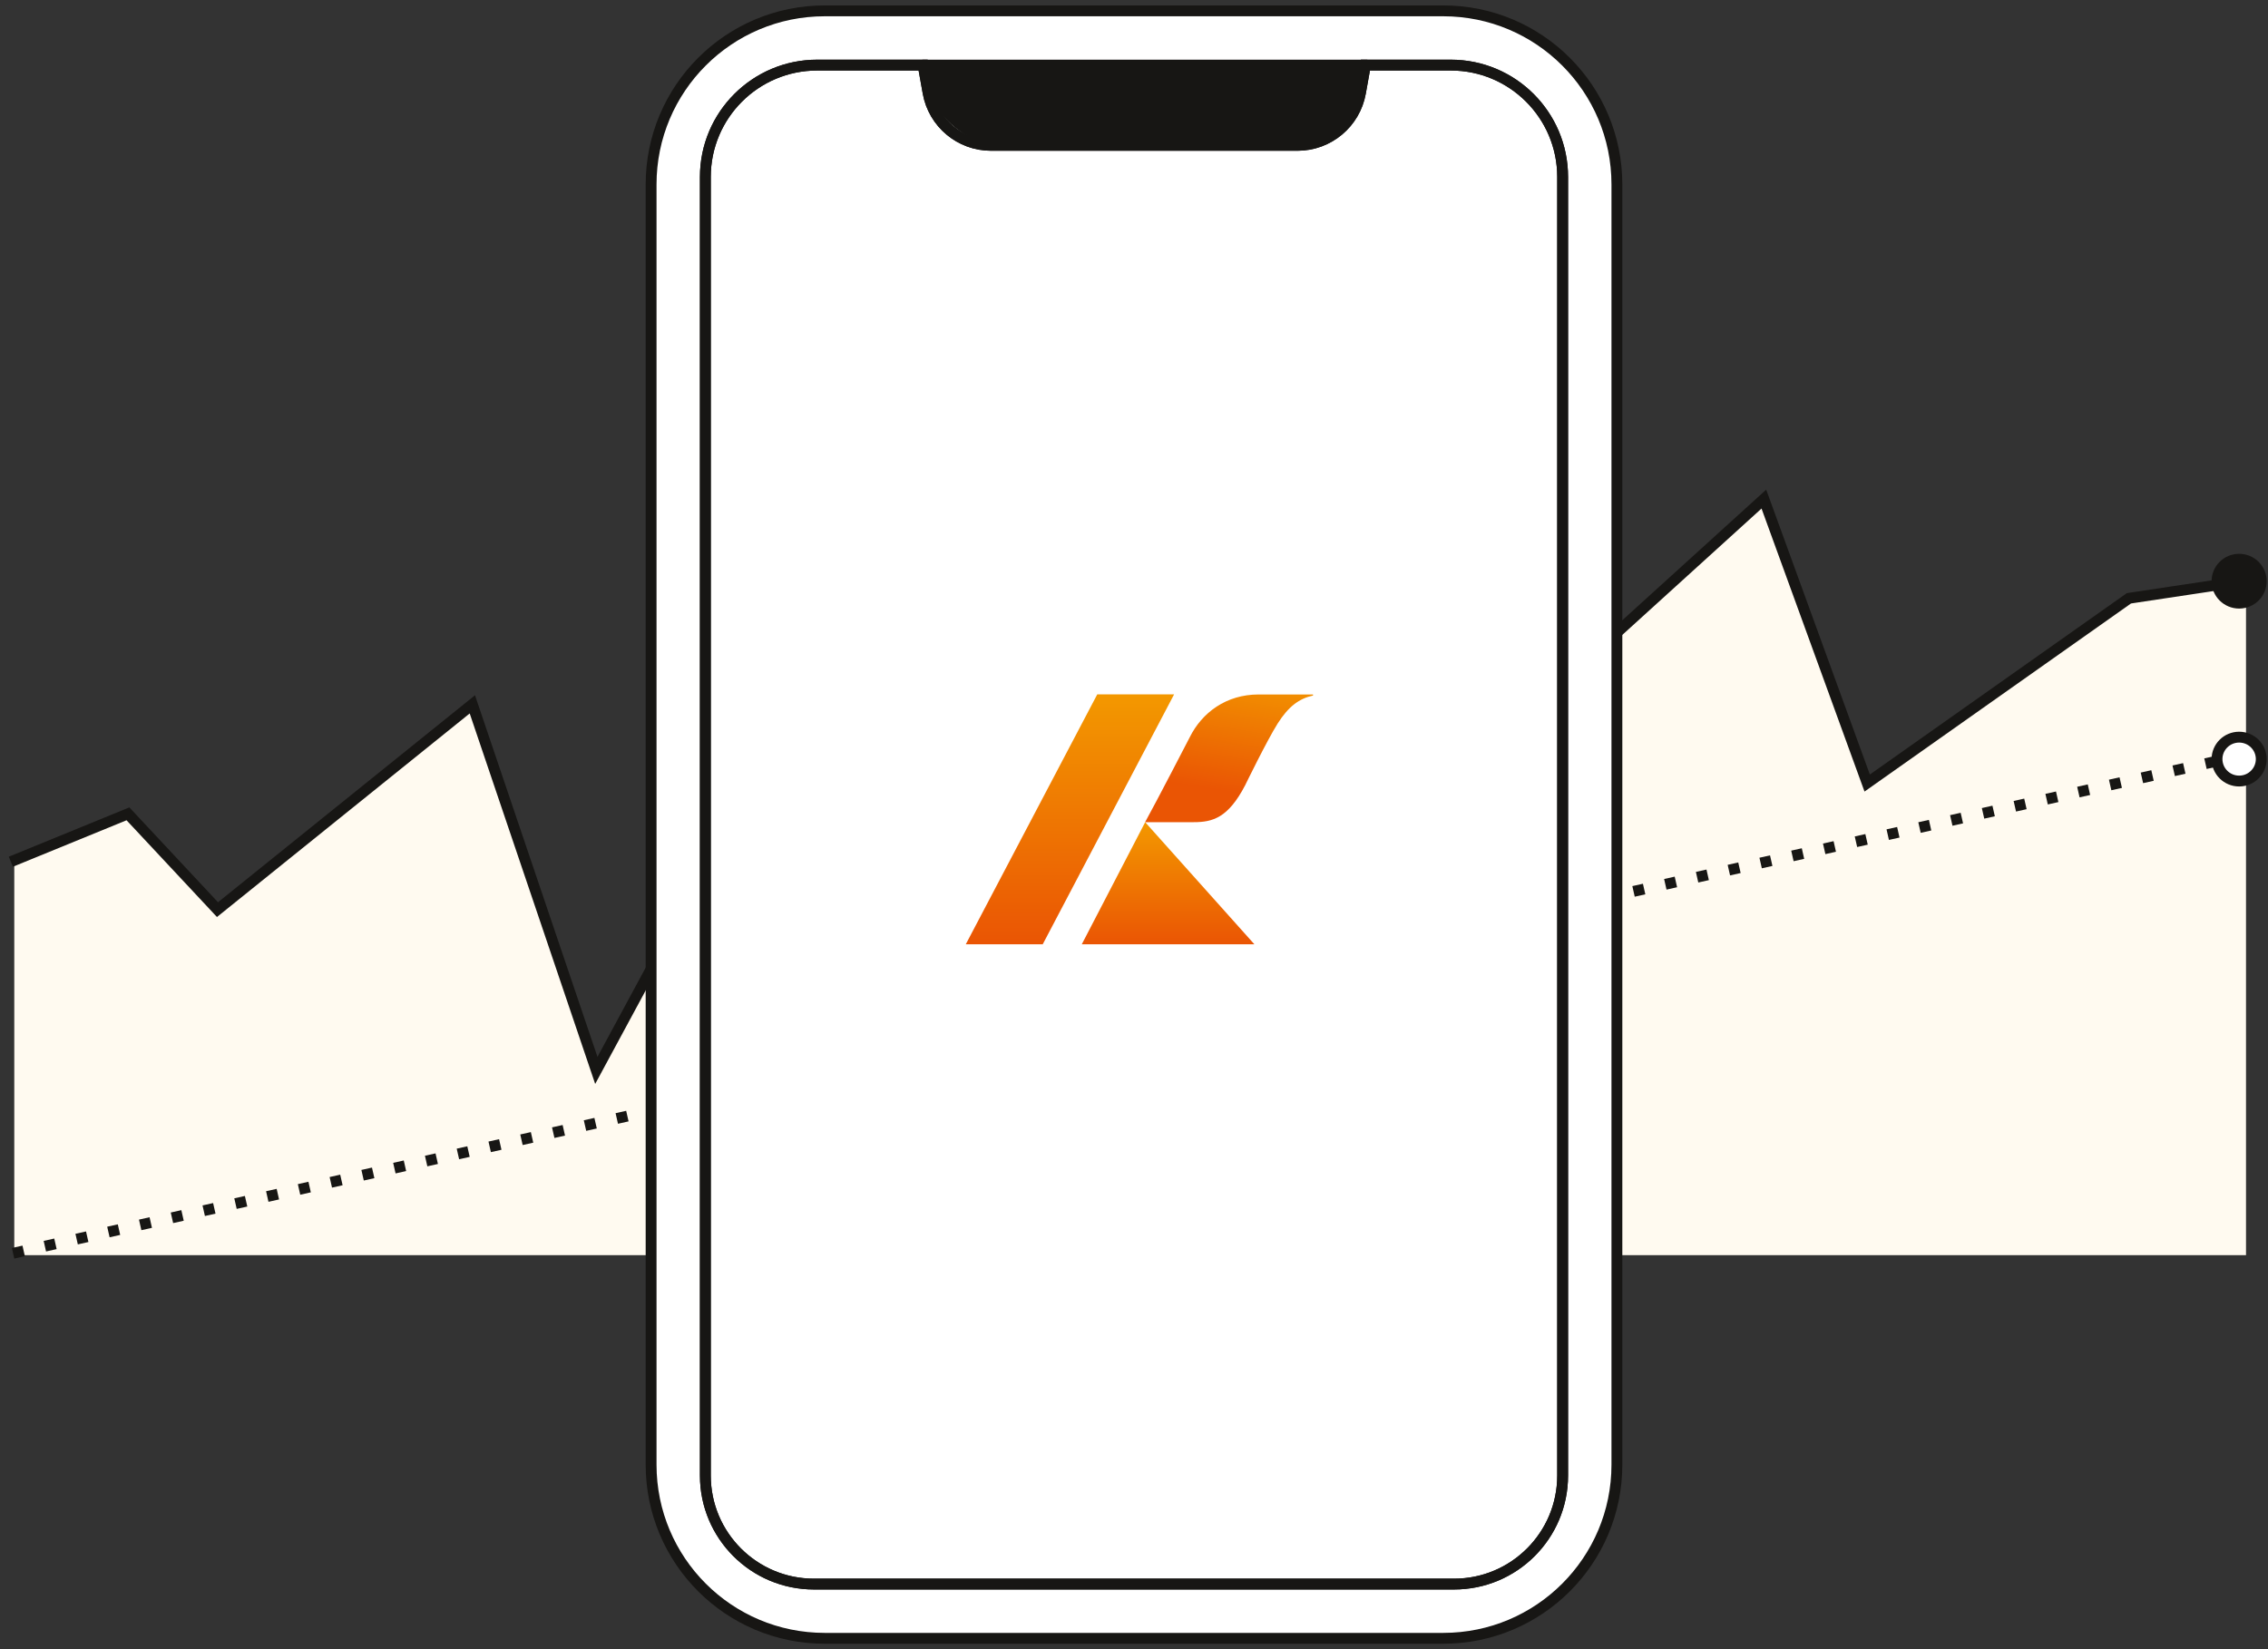<svg width="209" height="152" viewBox="0 0 209 152" fill="none" xmlns="http://www.w3.org/2000/svg">
<rect x="0" y="0" width="209" height="152" fill="#333333" stroke="none"/>
<path d="M12.107 75.009L1.316 79.424V115.685H206.974V53.568L196.5 55.144L172.38 72.171L162.859 46L126.044 79.424L115.253 75.009L102.241 54.514L91.45 79.424L84.151 88.252L78.121 83.838L67.965 75.147L55.27 98.658L43.844 64.919L20.359 83.838L12.107 75.009Z" fill="#FFFAF0"/>
<path d="M1 79.424L11.791 75.009L20.042 83.838L43.528 64.919L54.953 98.658L67.648 75.147L77.804 83.838L83.834 88.252L91.134 79.424L101.924 54.514L114.937 75.009L125.727 79.424L162.543 46L172.064 72.171L196.184 55.144L206.657 53.568" stroke="#171614"/>
<line y1="-0.5" x2="210.747" y2="-0.5" transform="matrix(0.976 -0.218 0.221 0.975 1.316 116)" stroke="#171614" stroke-dasharray="1 2"/>
<path d="M208.379 69.964C208.379 71.078 207.469 71.987 206.34 71.987C205.211 71.987 204.301 71.078 204.301 69.964C204.301 68.85 205.211 67.941 206.34 67.941C207.469 67.941 208.379 68.85 208.379 69.964Z" fill="white" stroke="#171614"/>
<ellipse cx="206.34" cy="53.567" rx="2.539" ry="2.523" fill="#171614"/>
<path d="M60 17C60 8.163 67.163 1 76 1H133C141.837 1 149 8.163 149 17V135C149 143.837 141.837 151 133 151H76C67.163 151 60 143.837 60 135V17Z" fill="white" stroke="#171614"/>
<path d="M65 16.306C65 10.614 69.614 6 75.306 6H85.069L85.525 8.546C86.028 11.352 88.47 13.396 91.322 13.396H119.573C122.424 13.396 124.866 11.352 125.369 8.546L125.825 6H133.694C139.386 6 144 10.614 144 16.306V136C144 141.523 139.523 146 134 146H75C69.477 146 65 141.523 65 136V16.306Z" fill="white" stroke="#171614"/>
<mask id="mask0_2229_1468" style="mask-type:alpha" maskUnits="userSpaceOnUse" x="64" y="5" width="81" height="142">
<path d="M65 16.306C65 10.614 69.614 6 75.306 6H85.069L85.525 8.546C86.028 11.352 88.47 13.396 91.322 13.396H119.573C122.424 13.396 124.866 11.352 125.369 8.546L125.825 6H133.694C139.386 6 144 10.614 144 16.306V136C144 141.523 139.523 146 134 146H75C69.477 146 65 141.523 65 136V16.306Z" fill="white" stroke="#0F2630" stroke-width="0.736"/>
</mask>
<g mask="url(#mask0_2229_1468)">
<path d="M105.522 75.778C106.579 73.87 109.631 67.961 109.631 67.961C110.761 65.681 112.996 64.008 115.984 64.008H120.999V64.105C119.718 64.388 118.74 65.107 117.739 66.684C116.745 68.26 114.743 72.375 114.743 72.375C113.18 75.382 111.754 75.778 110 75.778H105.514H105.522Z" fill="url(#paint0_linear_2229_1468)"/>
<path d="M115.592 87.031H99.689L105.53 75.779L115.592 87.031Z" fill="url(#paint1_linear_2229_1468)"/>
<path d="M101.113 64H108.195L96.09 87.031H89L101.113 64Z" fill="url(#paint2_linear_2229_1468)"/>
</g>
<path d="M65 16.306C65 10.614 69.614 6 75.306 6H85.069L85.525 8.546C86.028 11.352 88.47 13.396 91.322 13.396H119.573C122.424 13.396 124.866 11.352 125.369 8.546L125.825 6H133.694C139.386 6 144 10.614 144 16.306V136C144 141.523 139.523 146 134 146H75C69.477 146 65 141.523 65 136V16.306Z" stroke="#171614"/>
<path d="M85 5.5H126C126 9.918 122.418 13.5 118 13.5H93C88.582 13.5 85 9.918 85 5.5Z" fill="#171614"/>
<defs>
<linearGradient id="paint0_linear_2229_1468" x1="131.31" y1="64.137" x2="129.41" y2="75.651" gradientUnits="userSpaceOnUse">
<stop stop-color="#F39800"/>
<stop offset="1" stop-color="#EA5504"/>
</linearGradient>
<linearGradient id="paint1_linear_2229_1468" x1="107.637" y1="75.779" x2="107.637" y2="87.031" gradientUnits="userSpaceOnUse">
<stop stop-color="#F39800"/>
<stop offset="1" stop-color="#EA5504"/>
</linearGradient>
<linearGradient id="paint2_linear_2229_1468" x1="98.597" y1="64" x2="98.597" y2="87.031" gradientUnits="userSpaceOnUse">
<stop stop-color="#F39800"/>
<stop offset="1" stop-color="#EA5504"/>
</linearGradient>
</defs>
</svg>
